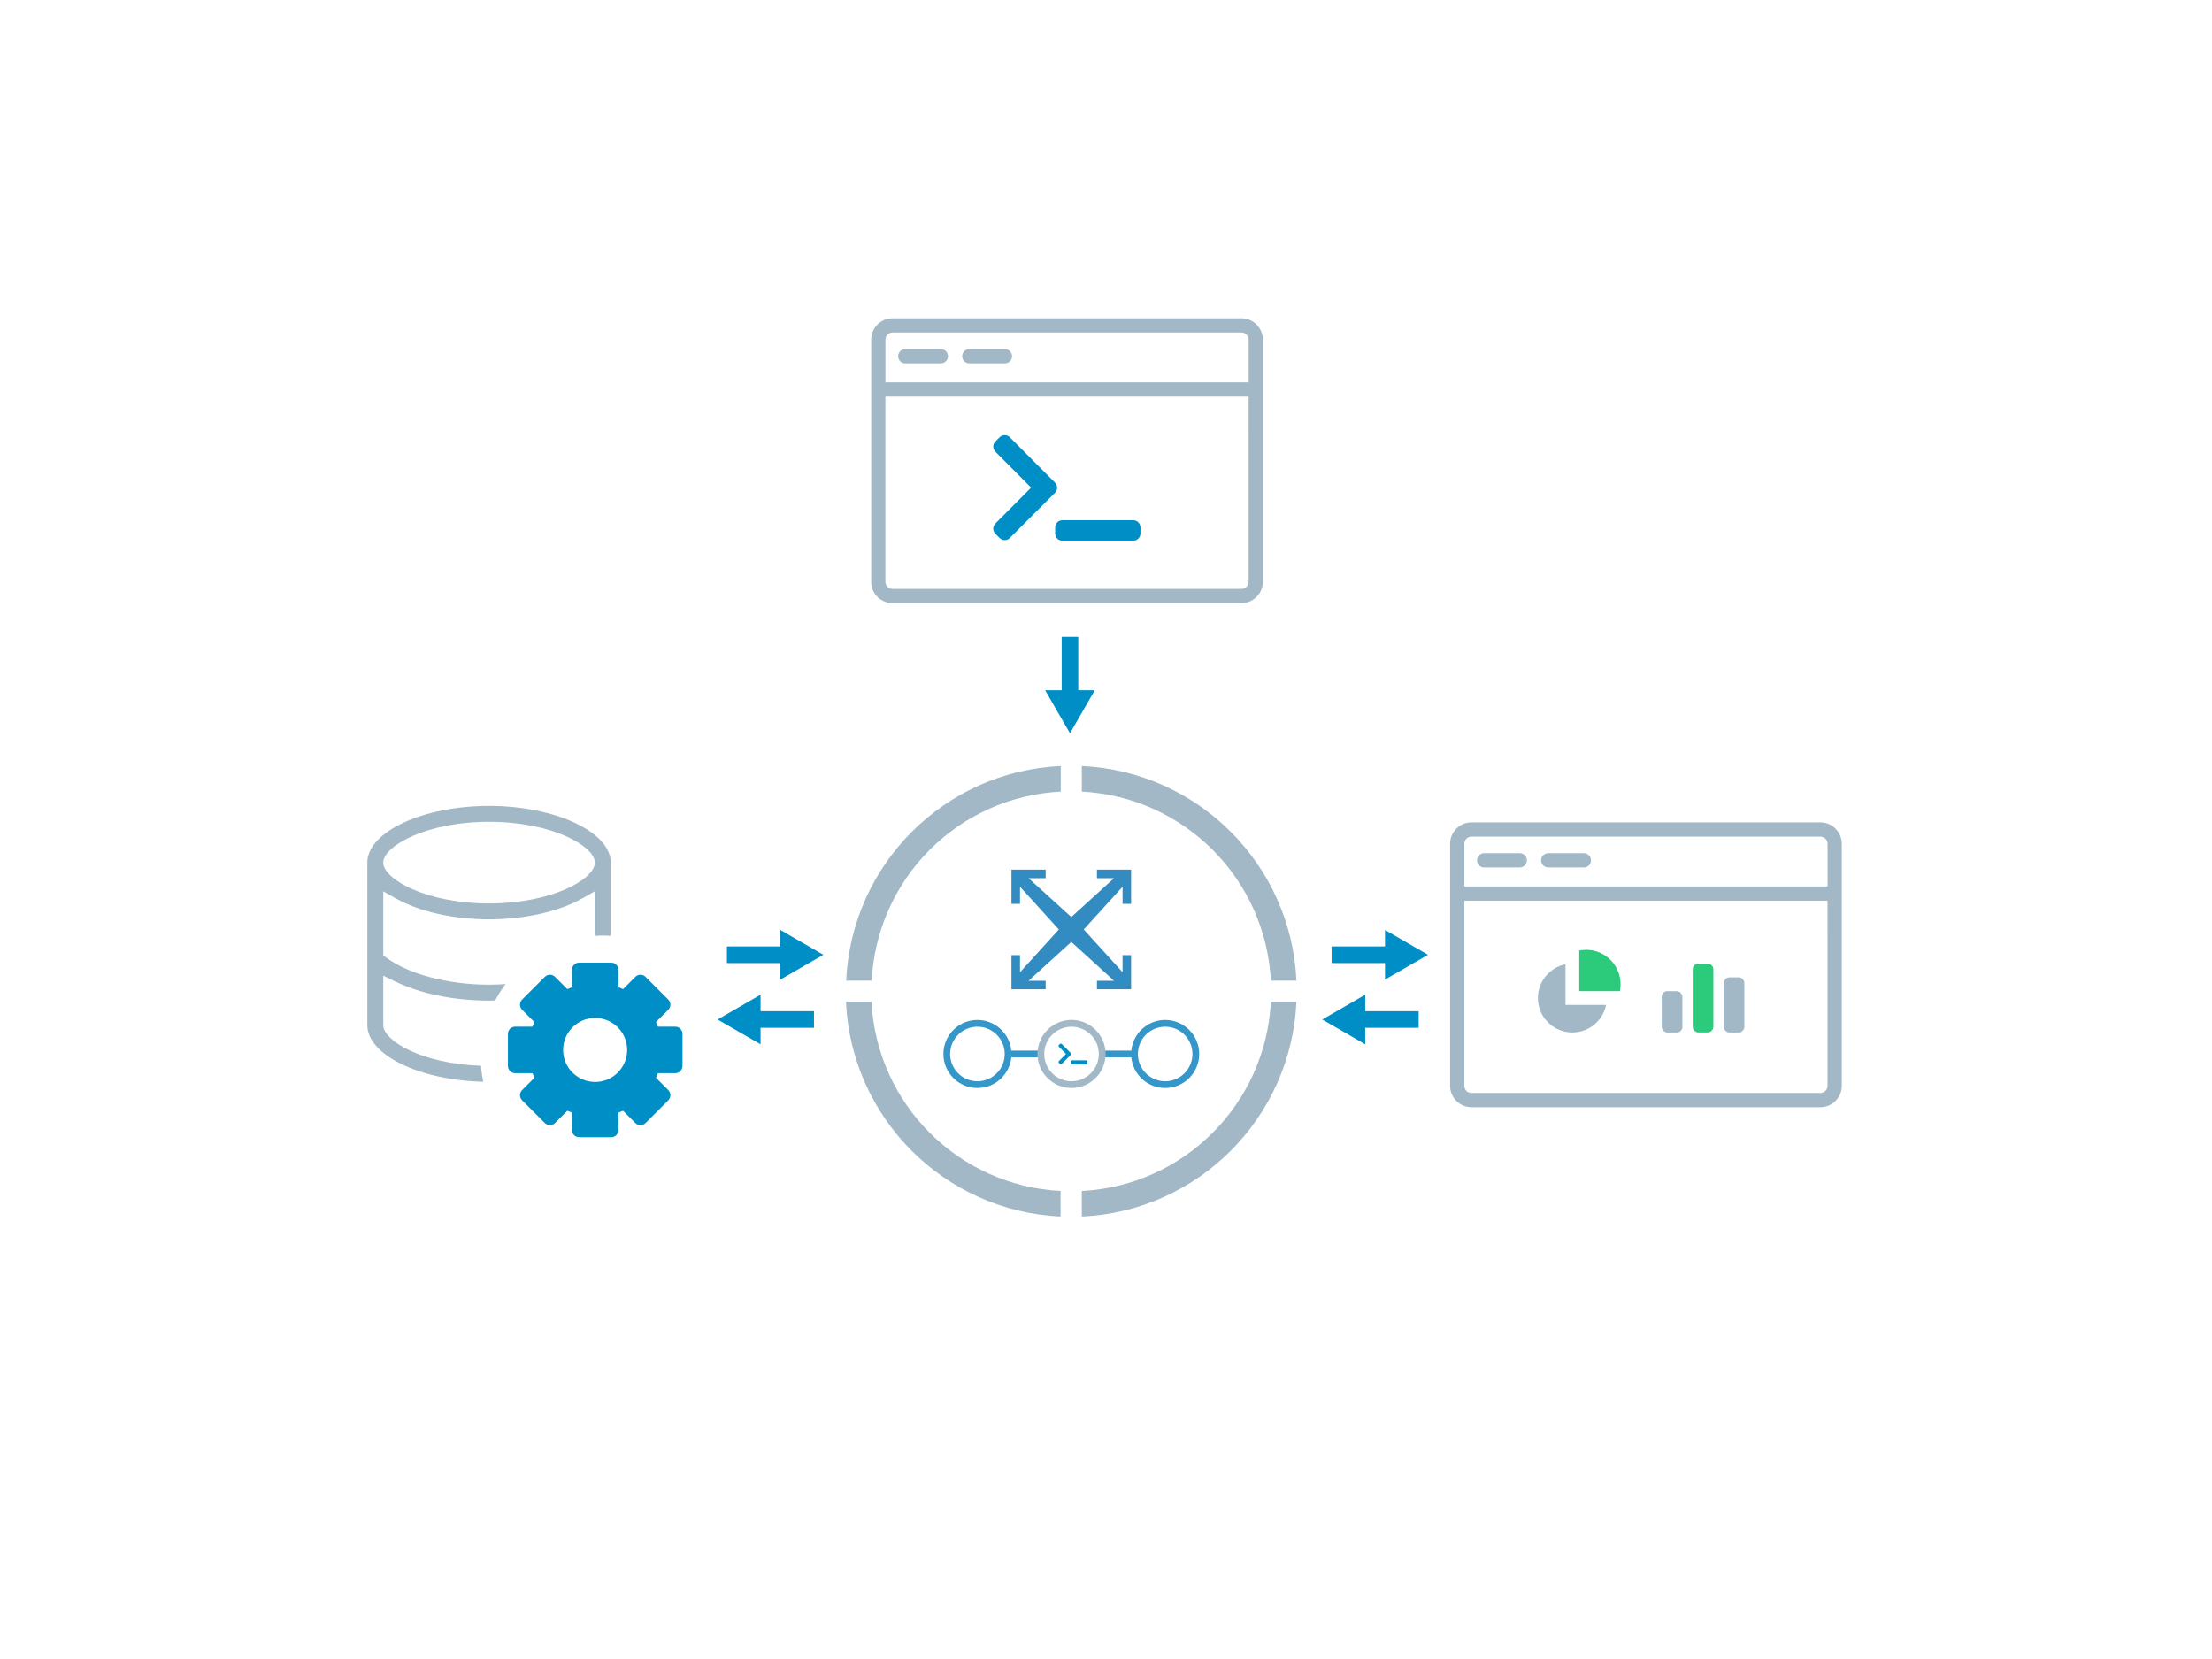 <?xml version="1.0" encoding="UTF-8"?><svg id="a" xmlns="http://www.w3.org/2000/svg" viewBox="0 0 800 600"><defs><style>.g{fill:#008ec6;}.h{fill:#328cc1;}.i{fill:#3596c9;}.j{fill:#a2b8c7;}.k{fill:#2ccb7c;}</style></defs><g><path class="i" d="m353.5,368.88c-6.79,0-12.31,5.52-12.31,12.31s5.52,12.31,12.31,12.31c6.38,0,11.64-4.87,12.25-11.09h10.69v-2.44h-10.69c-.61-6.22-5.87-11.09-12.25-11.09Zm0,22.18c-5.44,0-9.87-4.43-9.87-9.87s4.43-9.87,9.87-9.87,9.87,4.43,9.87,9.87-4.43,9.87-9.87,9.87Z"/><path class="i" d="m421.4,368.88c-6.38,0-11.64,4.87-12.25,11.09h-10.43v2.44h10.43c.61,6.22,5.87,11.09,12.25,11.09,6.79,0,12.31-5.52,12.31-12.31s-5.52-12.31-12.31-12.31Zm0,22.18c-5.44,0-9.87-4.43-9.87-9.87s4.43-9.87,9.87-9.87,9.87,4.43,9.87,9.87-4.43,9.87-9.87,9.87Z"/></g><path class="j" d="m387.53,393.5c-6.79,0-12.32-5.53-12.32-12.32s5.53-12.32,12.32-12.32,12.32,5.53,12.32,12.32-5.53,12.32-12.32,12.32Zm0-22.18c-5.44,0-9.87,4.43-9.87,9.87s4.43,9.87,9.87,9.87,9.87-4.43,9.87-9.87-4.43-9.87-9.87-9.87Z"/><polygon class="h" points="402.9 354.7 396.72 354.7 396.72 357.79 409.08 357.79 409.08 345.43 405.99 345.43 405.99 351.61 391.95 336.16 405.99 320.7 405.99 326.88 409.08 326.88 409.08 314.52 396.72 314.52 396.72 317.61 402.9 317.61 387.45 331.66 371.99 317.61 378.18 317.61 378.18 314.52 365.81 314.52 365.81 326.88 368.9 326.88 368.9 320.7 382.95 336.16 368.9 351.61 368.9 345.43 365.81 345.43 365.81 357.79 378.18 357.79 378.18 354.7 371.99 354.7 387.45 340.65 402.9 354.7"/><path class="j" d="m549.64,308.57h-12.88c-1.42,0-2.57,1.15-2.57,2.58s1.15,2.58,2.57,2.58h12.88c1.42,0,2.58-1.15,2.58-2.58s-1.15-2.58-2.58-2.58Z"/><path class="j" d="m572.82,308.57h-12.88c-1.42,0-2.58,1.15-2.58,2.58s1.15,2.58,2.58,2.58h12.88c1.42,0,2.58-1.15,2.58-2.58s-1.15-2.58-2.58-2.58Z"/><path class="j" d="m658.38,297.42h-126.2c-4.26,0-7.73,3.47-7.73,7.73v87.56c0,4.26,3.47,7.73,7.73,7.73h126.2c4.26,0,7.73-3.47,7.73-7.73v-87.56c0-4.26-3.47-7.73-7.73-7.73Zm2.58,42.28v53.01c0,1.42-1.16,2.58-2.58,2.58h-126.2c-1.42,0-2.58-1.16-2.58-2.58v-66.96h131.35v13.95Zm0-19.1h-131.35v-15.45c0-1.42,1.16-2.58,2.58-2.58h126.2c1.42,0,2.58,1.16,2.58,2.58v15.45Z"/><g><path class="j" d="m468.88,362.37h-9.26c-1.92,36.93-31.43,66.45-68.37,68.37v9.24c42.03-1.94,75.67-35.58,77.62-77.61Z"/><path class="j" d="m383.57,430.73c-36.95-1.91-66.47-31.43-68.38-68.38h-9.24c1.94,42.04,35.59,75.68,77.62,77.62v-9.24Z"/><path class="j" d="m391.25,286.3c36.93,1.92,66.45,31.43,68.37,68.37h9.26c-1.94-42.04-35.59-75.68-77.62-77.62v9.26Z"/><path class="j" d="m336.24,307.35c12.64-12.66,29.54-20.16,47.4-21.05v-9.26c-42.04,1.94-75.68,35.59-77.62,77.62h9.24c.9-17.82,8.37-34.68,20.98-47.31Z"/></g><polygon class="g" points="389.97 249.65 389.97 230.32 383.97 230.32 383.97 249.65 377.99 249.65 386.97 265.19 395.94 249.65 389.97 249.65"/><g><polygon class="g" points="275.07 359.74 259.52 368.72 275.07 377.69 275.07 371.72 294.39 371.72 294.39 365.72 275.07 365.72 275.07 359.74"/><polygon class="g" points="282.23 342.3 262.9 342.3 262.9 348.3 282.23 348.3 282.23 354.28 297.77 345.31 282.23 336.33 282.23 342.3"/></g><g><polygon class="g" points="493.75 359.74 478.21 368.72 493.75 377.69 493.75 371.72 513.08 371.72 513.08 365.72 493.75 365.72 493.75 359.74"/><polygon class="g" points="500.91 342.3 481.59 342.3 481.59 348.3 500.91 348.3 500.91 354.28 516.46 345.31 500.91 336.33 500.91 342.3"/></g><path class="j" d="m566.18,348.74c-5.69,1.15-9.97,6.18-9.97,12.21,0,6.88,5.58,12.46,12.46,12.46,6.03,0,11.05-4.28,12.21-9.97h-14.7v-14.7h0Z"/><path class="k" d="m571.16,343.76v14.7h14.7c.17-.82.25-1.65.25-2.49,0-6.88-5.58-12.46-12.46-12.46-.85,0-1.69.09-2.49.25h0Z"/><rect class="j" x="600.99" y="358.46" width="7.47" height="14.95" rx="1.99" ry="1.99"/><path class="k" d="m617.68,348.49h-3.49c-1,0-1.99,1-1.99,1.99v20.93c0,1,1,1.99,1.99,1.99h3.49c1,0,1.99-1,1.99-1.99v-20.93c0-1-1-1.99-1.99-1.99h0Z"/><path class="j" d="m625.4,373.41h3.49c1,0,1.99-1,1.99-1.99v-15.95c0-1-1-1.99-1.99-1.99h-3.49c-1,0-1.99,1-1.99,1.99v15.95c0,1,1,1.99,1.99,1.99h0Z"/><path class="j" d="m340.27,126.26h-12.88c-1.42,0-2.57,1.15-2.57,2.58s1.15,2.58,2.57,2.58h12.88c1.42,0,2.58-1.15,2.58-2.58s-1.15-2.58-2.58-2.58Z"/><path class="j" d="m363.45,126.26h-12.88c-1.42,0-2.58,1.15-2.58,2.58s1.15,2.58,2.58,2.58h12.88c1.42,0,2.58-1.15,2.58-2.58s-1.15-2.58-2.58-2.58Z"/><path class="j" d="m449,115.11h-126.2c-4.26,0-7.73,3.47-7.73,7.73v87.56c0,4.26,3.47,7.73,7.73,7.73h126.2c4.26,0,7.73-3.47,7.73-7.73v-87.56c0-4.26-3.47-7.73-7.73-7.73Zm2.58,42.28v53.01c0,1.42-1.16,2.58-2.58,2.58h-126.2c-1.42,0-2.58-1.16-2.58-2.58v-66.96h131.35v13.95Zm0-19.1h-131.35v-15.45c0-1.42,1.16-2.58,2.58-2.58h126.2c1.42,0,2.58,1.16,2.58,2.58v15.45Z"/><g><path class="g" d="m244.2,371.3h-6.27c-.21-.56-.43-1.12-.68-1.66l4.43-4.43c1.03-1.03,1.03-2.69,0-3.72l-8.19-8.19c-1.03-1.03-2.69-1.03-3.72,0l-4.43,4.43c-.54-.25-1.1-.47-1.66-.68v-6.27c0-1.45-1.18-2.63-2.63-2.63h-11.58c-1.45,0-2.63,1.18-2.63,2.63v6.27c-.56.21-1.12.43-1.66.68l-4.43-4.43c-1.03-1.03-2.69-1.03-3.72,0l-8.19,8.19c-1.03,1.03-1.03,2.69,0,3.72l4.43,4.43c-.25.54-.47,1.1-.68,1.66h-6.27c-1.45,0-2.63,1.18-2.63,2.63v11.58c0,1.45,1.18,2.63,2.63,2.63h6.27c.21.56.43,1.12.68,1.66l-4.43,4.43c-1.03,1.03-1.03,2.7,0,3.72l8.19,8.19c1.03,1.03,2.69,1.03,3.72,0l4.43-4.43c.54.25,1.1.47,1.66.68v6.27c0,1.45,1.18,2.63,2.63,2.63h11.58c1.45,0,2.63-1.18,2.63-2.63v-6.27c.56-.21,1.12-.43,1.66-.68l4.43,4.43c1.03,1.03,2.69,1.03,3.72,0l8.19-8.19c1.03-1.03,1.03-2.69,0-3.72l-4.43-4.43c.25-.54.47-1.1.68-1.66h6.27c1.45,0,2.63-1.18,2.63-2.63v-11.58c0-1.45-1.18-2.63-2.63-2.63Zm-28.96,20.01c-6.4,0-11.58-5.19-11.58-11.58s5.19-11.58,11.58-11.58,11.58,5.19,11.58,11.58-5.19,11.58-11.58,11.58Z"/><path class="j" d="m174.76,391.24c-22.93-.53-41.92-9.7-41.92-20.49v-58.78c0-11.12,20.16-20.51,44.02-20.51s44.02,9.39,44.02,20.51v26.5c-.98-.07-1.93-.11-2.88-.11s-1.9.04-2.88.11v-16.12l-4.47,2.53c-8.56,4.83-20.88,7.61-33.79,7.61s-25.23-2.77-33.79-7.61l-4.47-2.53v23.18l1.23.9c8.18,5.98,22.37,9.69,37.04,9.69,1.98,0,3.97-.07,5.98-.21-1.41,1.86-2.67,3.85-3.78,5.94-.71.03-1.44.03-2.2.03-12.68,0-24.74-2.46-33.96-6.93l-4.31-2.09v17.89c0,5.62,13.99,14.01,35.37,14.71.13,1.9.4,3.83.79,5.78Zm2.11-94.02c-23,0-38.27,8.88-38.27,14.76s15.26,14.76,38.27,14.76,38.27-8.88,38.27-14.76-15.26-14.76-38.27-14.76Z"/></g><g id="c"><g id="d"><path class="g" d="m384.21,195.55c-1.44,0-2.6-1.16-2.6-2.6v-2.19c0-1.44,1.16-2.6,2.6-2.6h25.66c1.43,0,2.59,1.17,2.59,2.6v2.19c0,1.43-1.16,2.59-2.59,2.6h-25.66Zm-20.85-.2c-.69,0-1.35-.28-1.83-.77l-1.55-1.54c-.49-.49-.76-1.15-.76-1.84,0-.69.27-1.35.76-1.84l12.94-13-12.94-13c-1.01-1.02-1.01-2.66,0-3.68l1.55-1.54c.48-.49,1.14-.77,1.83-.77.69,0,1.35.27,1.84.76l16.36,16.42c1.01,1.02,1.01,2.66,0,3.68l-16.36,16.36c-.49.49-1.15.76-1.84.76Z"/></g></g><g id="e"><g id="f"><path class="g" d="m387.75,384.94c-.28,0-.51-.23-.51-.51v-.43c0-.28.23-.51.51-.51h5.05c.28,0,.51.23.51.51v.43c0,.28-.23.51-.51.51h-5.05Zm-4.1-.04c-.14,0-.27-.05-.36-.15l-.3-.3c-.1-.1-.15-.23-.15-.36,0-.14.05-.27.15-.36l2.55-2.56-2.55-2.56c-.2-.2-.2-.52,0-.72l.3-.3c.09-.1.22-.15.36-.15.14,0,.27.05.36.15l3.22,3.23c.2.2.2.52,0,.72l-3.22,3.22c-.1.1-.23.15-.36.15Z"/></g></g></svg>